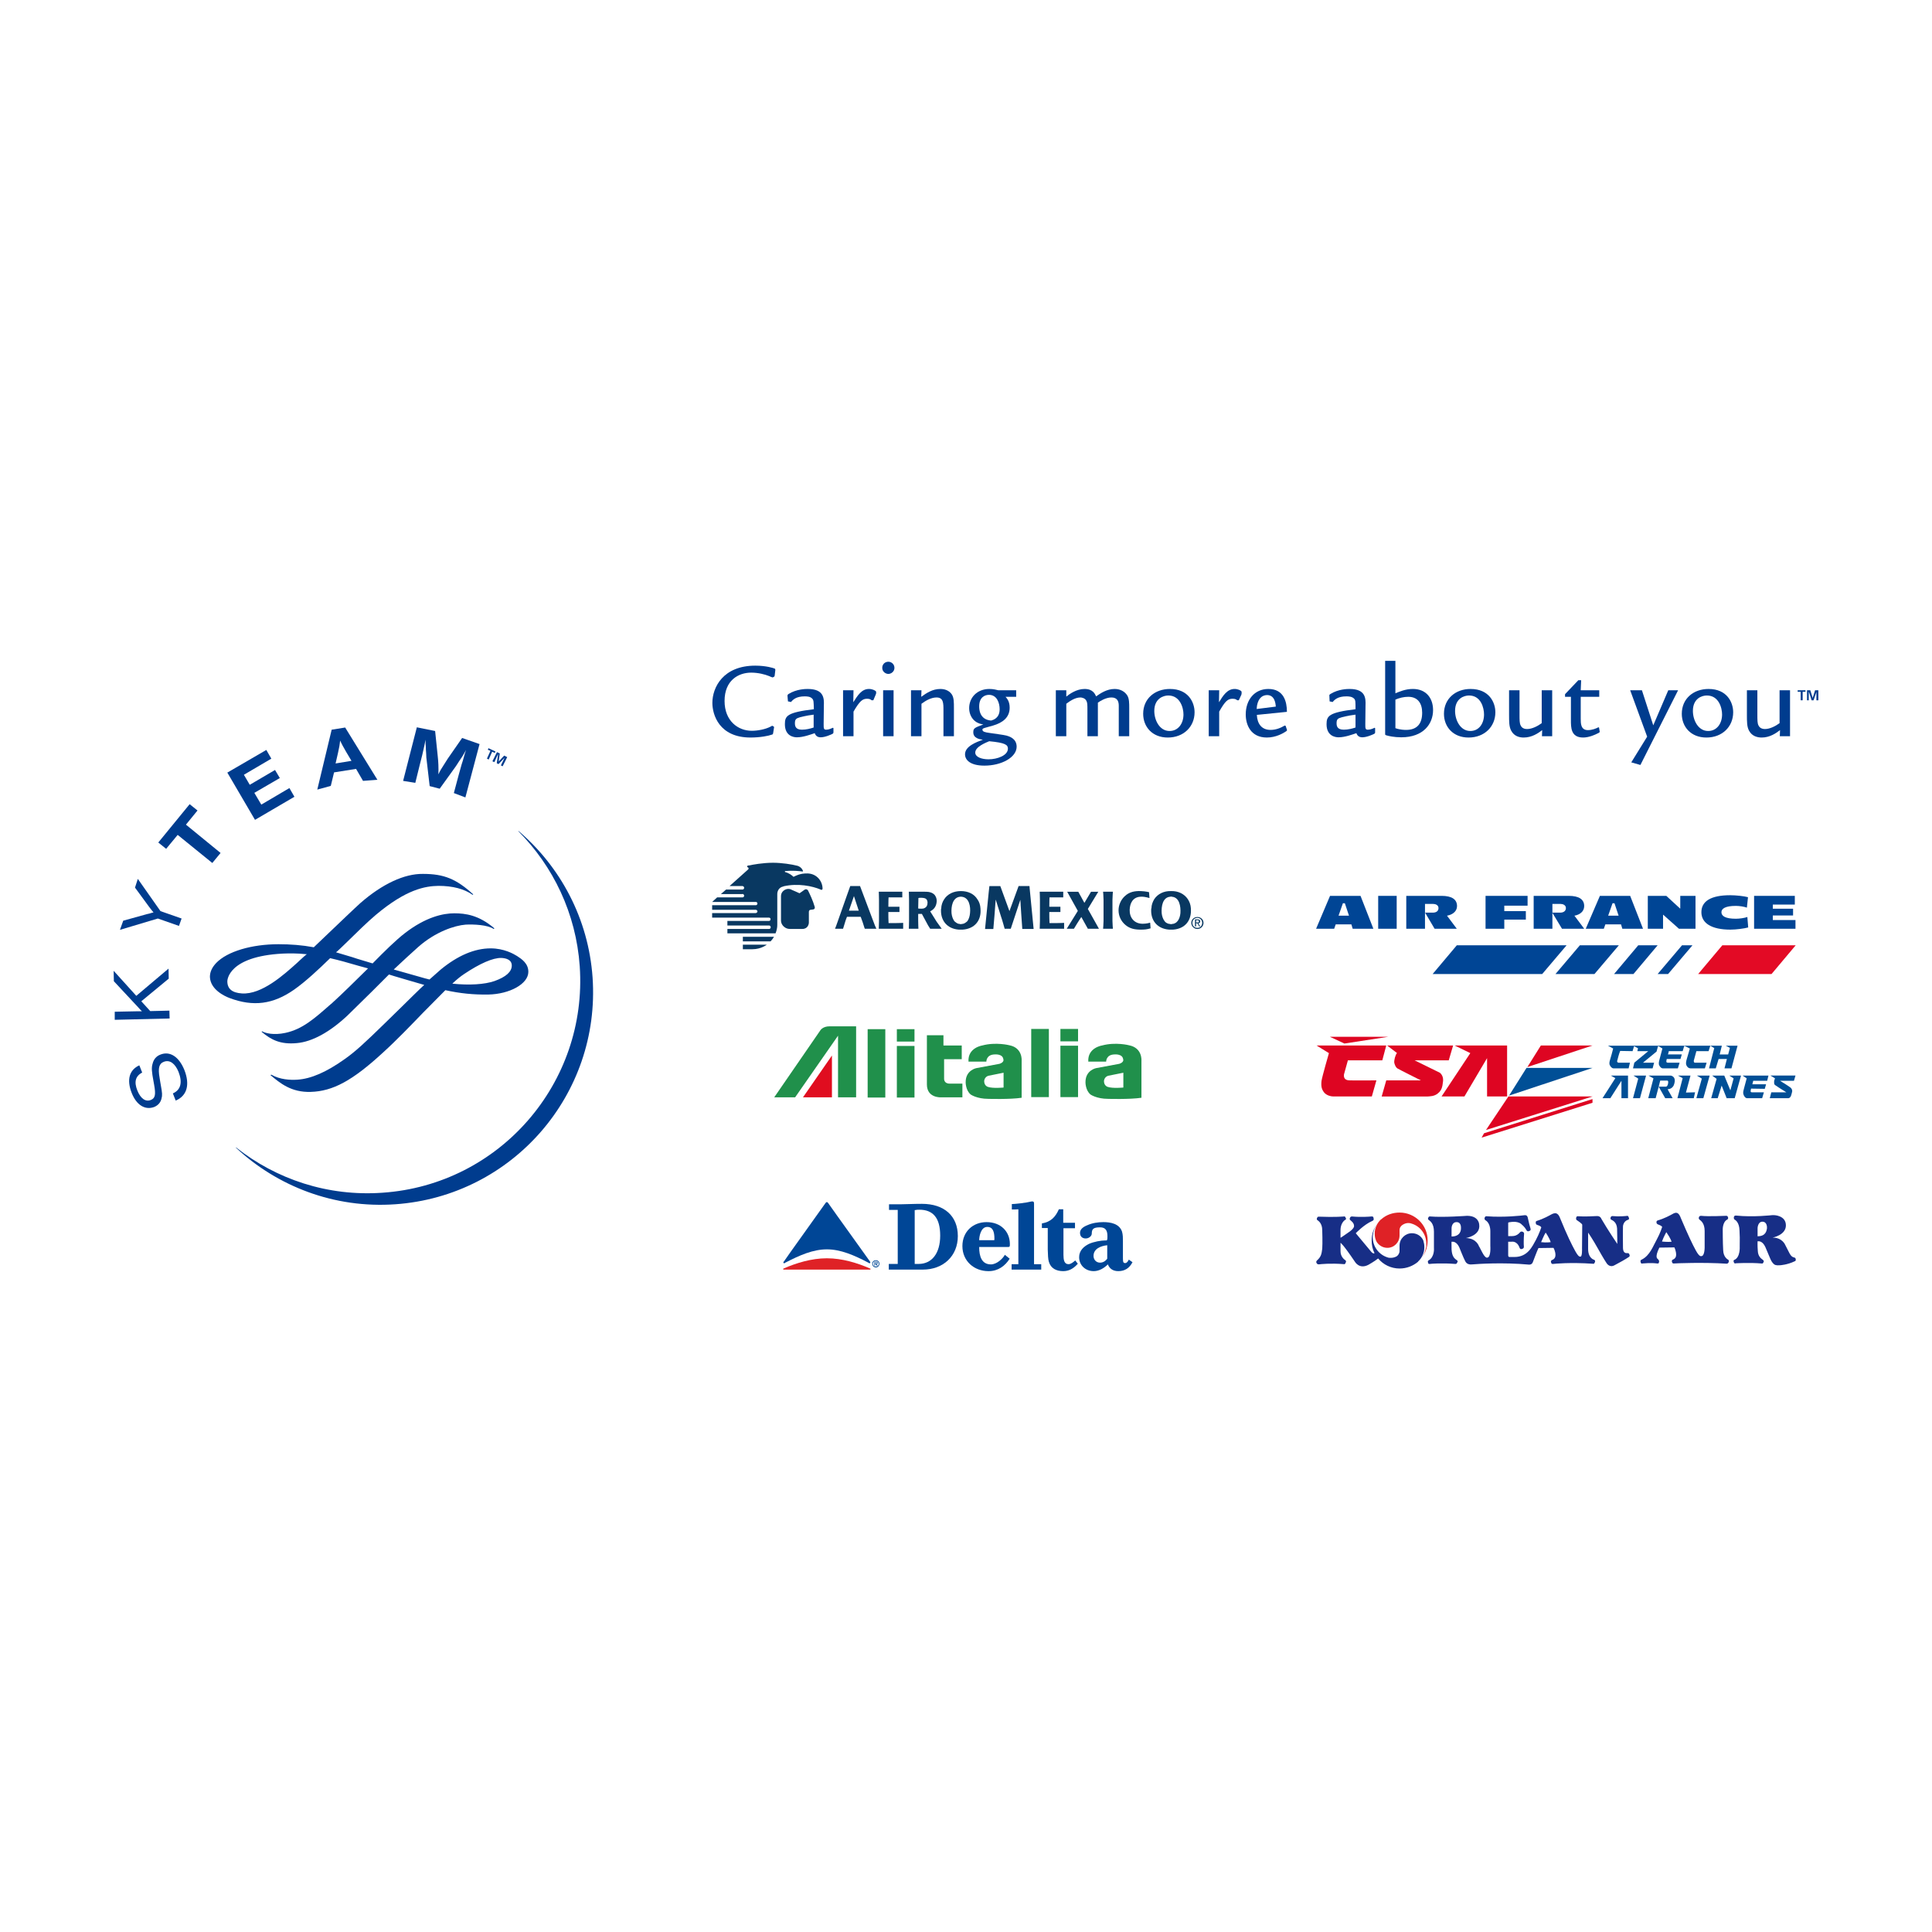 <?xml version="1.0" encoding="utf-8"?>
<!-- Generator: Adobe Illustrator 12.0.0, SVG Export Plug-In . SVG Version: 6.00 Build 51448)  -->
<!DOCTYPE svg PUBLIC "-//W3C//DTD SVG 1.1//EN" "http://www.w3.org/Graphics/SVG/1.1/DTD/svg11.dtd">
<svg  version="1.1" id="Calque_1" xmlns:x="http://ns.adobe.com/Extensibility/1.0/" xmlns:i="http://ns.adobe.com/AdobeIllustrator/10.0/" xmlns:graph="http://ns.adobe.com/Graphs/1.0/"
	 xmlns="http://www.w3.org/2000/svg" xmlns:xlink="http://www.w3.org/1999/xlink" xmlns:a="http://ns.adobe.com/AdobeSVGViewerExtensions/3.0/"
	 width="192.756" height="192.756" viewBox="0 0 192.756 192.756"
	 style="overflow:visible;enable-background:new 0 0 192.756 192.756;" xml:space="preserve">
<g>
	<polygon style="fill-rule:evenodd;clip-rule:evenodd;fill:#FFFFFF;" points="0,0 192.756,0 192.756,192.756 0,192.756 0,0 	"/>
	<path style="fill-rule:evenodd;clip-rule:evenodd;fill:#004696;" d="M107.535,126.081l-0.26-0.325
		c-0.195,0.174-0.436,0.371-0.674,0.371c-0.435,0-0.5-0.457-0.5-0.936v-2.651h1.151v-0.543h-1.173v-1.347h-0.436
		c-0.347,0.78-0.804,1.26-1.693,1.412v0.457h0.585v2.15c0.023,0.564,0.023,0.934,0.11,1.217c0.194,0.673,0.76,0.936,1.434,0.936
		C106.602,126.822,107.08,126.604,107.535,126.081L107.535,126.081z"/>
	<path style="fill-rule:evenodd;clip-rule:evenodd;fill:#004696;" d="M102.93,119.867c-0.608,0.152-1.695,0.262-1.979,0.262v0.543
		c0.239,0,0.456,0,0.651-0.021v5.477h-0.672v0.543h2.954v-0.543h-0.717v-6.064c0-0.174-0.087-0.195-0.152-0.195c0,0-0.043,0-0.064,0
		H102.93L102.93,119.867z"/>
	<path style="fill-rule:evenodd;clip-rule:evenodd;fill:#004696;" d="M100.756,124.127c0-1.26-0.912-2.196-2.325-2.196
		c-1.369,0-2.412,0.958-2.412,2.392c0,1.479,1.151,2.5,2.608,2.5c0.956,0,1.65-0.521,2.108-1.241l-0.479-0.39
		c-0.195,0.368-0.804,0.957-1.391,0.957c-0.934,0-1.172-0.826-1.172-1.718v-0.021h2.89
		C100.735,124.41,100.756,124.387,100.756,124.127L100.756,124.127z M99.214,123.605c0,0.086-0.021,0.152-0.021,0.131h-1.5
		c0-0.348,0.151-1.326,0.804-1.326C99.061,122.41,99.214,122.889,99.214,123.605L99.214,123.605z"/>
	<path style="fill-rule:evenodd;clip-rule:evenodd;fill:#004696;" d="M112.989,125.93l-0.369-0.26
		c-0.064,0.152-0.194,0.348-0.348,0.348c-0.195,0-0.238-0.088-0.238-0.479v-1.717c0-0.305,0-0.629-0.087-0.934
		c-0.262-0.805-1.152-0.958-1.869-0.958c-0.522,0-1.108,0.089-1.586,0.306c-0.391,0.152-0.739,0.391-0.739,0.76
		c0,0.414,0.282,0.566,0.565,0.566c0.347,0,0.608-0.262,0.608-0.479c0-0.457,0.151-0.631,0.825-0.631
		c0.565,0,0.738,0.326,0.738,0.89c0,0.371-0.021,0.437-0.173,0.415c-0.479,0-1.195,0.131-1.674,0.348
		c-0.521,0.26-0.977,0.674-0.977,1.325c0,0.804,0.63,1.392,1.455,1.392c0.543,0,1.042-0.305,1.413-0.674
		c0.174,0.455,0.542,0.674,1.042,0.674C112.229,126.822,112.686,126.518,112.989,125.93L112.989,125.93z M110.469,125.581
		c-0.108,0.153-0.347,0.394-0.717,0.394c-0.392,0-0.651-0.305-0.651-0.674c0-0.717,0.738-1,1.368-1.064V125.581L110.469,125.581z"/>
	<path style="fill-rule:evenodd;clip-rule:evenodd;fill:#004696;" d="M95.563,123.322c0-1.998-1.348-3.215-3.585-3.215
		c-0.869,0-1.63,0.043-2.042,0.043h-1.238v0.563h0.869v5.39h-0.891v0.566h3.39C94.128,126.67,95.563,125.301,95.563,123.322
		L95.563,123.322z M93.803,123.279c0,1.76-0.826,2.824-2.151,2.824H91.26v-5.367c0.217-0.043,0.304-0.043,0.456-0.043
		C93.085,120.693,93.803,121.497,93.803,123.279L93.803,123.279z"/>
	<path style="fill-rule:evenodd;clip-rule:evenodd;fill:#004696;" d="M87.393,126.451c0.196,0,0.348-0.175,0.348-0.37
		c0-0.194-0.152-0.347-0.348-0.347c-0.218,0-0.37,0.152-0.37,0.347C87.023,126.276,87.175,126.451,87.393,126.451L87.393,126.451z
		 M87.393,126.365c-0.174,0-0.304-0.109-0.304-0.284c0-0.151,0.13-0.28,0.304-0.28c0.152,0,0.282,0.129,0.282,0.28
		C87.675,126.256,87.544,126.365,87.393,126.365L87.393,126.365z M87.48,126.127c0.064-0.023,0.086-0.046,0.086-0.109
		c0-0.043,0-0.088-0.043-0.109c-0.021-0.021-0.064-0.021-0.108-0.021H87.24v0.39h0.065v-0.149h0.087l0.087,0.149h0.086
		L87.48,126.127L87.48,126.127z M87.306,126.06v-0.106h0.109c0.021,0,0.087,0,0.087,0.043s-0.021,0.063-0.066,0.063H87.306
		L87.306,126.06z"/>
	<path style="fill-rule:evenodd;clip-rule:evenodd;fill:#DF2226;" d="M86.849,126.625c0-0.044,0-0.065-0.043-0.065
		c-1.239-0.542-2.76-1.021-4.303-1.021h-0.021c-1.521,0-3.063,0.479-4.303,1.021c-0.021,0-0.043,0.021-0.043,0.065
		c0,0.023,0.022,0.045,0.043,0.045l0,0c0.24,0,8.583,0,8.627,0l0,0C86.827,126.67,86.871,126.648,86.849,126.625L86.849,126.625z"/>
	<path style="fill-rule:evenodd;clip-rule:evenodd;fill:#004696;" d="M82.503,124.648c-1.391,0-2.716,0.586-4.15,1.326l-0.064,0.043
		c-0.022,0-0.022,0.021-0.044,0.021c-0.043,0-0.087-0.043-0.087-0.086c0-0.023,0-0.045,0.021-0.066l0.044-0.044
		c0.37-0.563,3.434-4.803,4.129-5.803c0.043-0.063,0.087-0.106,0.151-0.106c0.044,0,0.087,0.043,0.131,0.106
		c0.695,1,3.759,5.239,4.151,5.803l0.021,0.044c0.021,0.021,0.021,0.043,0.021,0.066c0,0.043-0.042,0.086-0.087,0.086
		c0,0-0.021-0.021-0.043-0.021l-0.065-0.043C85.219,125.234,83.873,124.648,82.503,124.648L82.503,124.648z"/>
	<path style="fill-rule:evenodd;clip-rule:evenodd;fill:#004595;" d="M134.589,91.358h-1.042l0.434-1.239h0.196L134.589,91.358
		L134.589,91.358z M137.022,92.662l-1.282-3.281h-3.042l-1.391,3.281h1.804l0.152-0.435h1.564l0.131,0.435H137.022L137.022,92.662z"
		/>
	<polygon style="fill-rule:evenodd;clip-rule:evenodd;fill:#004595;" points="137.502,92.662 137.502,89.381 139.348,89.381 
		139.348,92.662 137.502,92.662 	"/>
	<path style="fill-rule:evenodd;clip-rule:evenodd;fill:#004595;" d="M144.368,91.358l0.977,1.304h-2.215l-0.936-1.586v-0.022h0.762
		c0.304,0,0.563-0.13,0.563-0.457c0-0.304-0.304-0.413-0.543-0.413h-0.804v2.477h-1.868v-3.281h3.52
		c1.022,0,1.544,0.348,1.544,1.021C145.368,90.946,144.889,91.271,144.368,91.358L144.368,91.358z"/>
	<polygon style="fill-rule:evenodd;clip-rule:evenodd;fill:#004595;" points="150.083,90.359 150.083,90.902 152.234,90.902 
		152.234,91.75 150.083,91.75 150.083,92.662 148.214,92.662 148.214,89.381 152.407,89.381 152.407,90.359 150.083,90.359 	"/>
	<path style="fill-rule:evenodd;clip-rule:evenodd;fill:#004595;" d="M157.08,91.358l0.977,1.304h-2.216l-0.956-1.586v-0.022h0.783
		c0.281,0,0.563-0.13,0.563-0.457c0-0.304-0.304-0.413-0.542-0.413h-0.805v2.477h-1.869v-3.281h3.498
		c1.021,0,1.543,0.348,1.543,1.021C158.057,90.946,157.602,91.271,157.08,91.358L157.08,91.358z"/>
	<path style="fill-rule:evenodd;clip-rule:evenodd;fill:#004595;" d="M161.49,91.358h-1.043l0.435-1.239h0.195L161.49,91.358
		L161.49,91.358z M163.924,92.662l-1.281-3.281h-3.021l-1.412,3.281h1.804l0.152-0.435h1.564l0.13,0.435H163.924L163.924,92.662z"/>
	<polygon style="fill-rule:evenodd;clip-rule:evenodd;fill:#004595;" points="167.51,92.662 165.946,91.271 165.923,91.271 
		165.923,92.662 164.402,92.662 164.402,89.381 166.249,89.381 167.618,90.642 167.64,90.642 167.64,89.381 169.161,89.381 
		169.161,92.662 167.51,92.662 	"/>
	<path style="fill-rule:evenodd;clip-rule:evenodd;fill:#004595;" d="M172.639,92.749c-1.892,0-2.891-0.651-2.891-1.738
		c0-1.086,0.934-1.694,2.869-1.694c0.585,0,1.39,0.087,1.78,0.196l-0.108,1.042c-0.304-0.108-0.761-0.174-1.108-0.174
		c-1.063,0-1.434,0.283-1.434,0.63c0,0.37,0.37,0.652,1.434,0.652c0.348,0,0.848-0.065,1.153-0.174l0.085,1.043
		C174.028,92.64,173.226,92.749,172.639,92.749L172.639,92.749z"/>
	<polygon style="fill-rule:evenodd;clip-rule:evenodd;fill:#004595;" points="175.006,92.662 175.006,89.381 179.069,89.381 
		179.069,90.25 176.876,90.25 176.876,90.663 178.896,90.663 178.896,91.337 176.876,91.337 176.876,91.793 179.135,91.793 
		179.135,92.662 175.006,92.662 	"/>
	<polygon style="fill-rule:evenodd;clip-rule:evenodd;fill:#E30A25;" points="176.745,97.181 179.156,94.313 171.835,94.313 
		169.423,97.181 176.745,97.181 	"/>
	<polygon style="fill-rule:evenodd;clip-rule:evenodd;fill:#004595;" points="145.345,94.313 142.933,97.181 153.864,97.181 
		156.298,94.313 145.345,94.313 	"/>
	<polygon style="fill-rule:evenodd;clip-rule:evenodd;fill:#004595;" points="167.814,94.313 165.381,97.181 166.423,97.181 
		168.856,94.313 167.814,94.313 	"/>
	<polygon style="fill-rule:evenodd;clip-rule:evenodd;fill:#004595;" points="157.622,94.313 155.189,97.181 159.078,97.181 
		161.512,94.313 157.622,94.313 	"/>
	<polygon style="fill-rule:evenodd;clip-rule:evenodd;fill:#004595;" points="163.447,94.313 161.035,97.181 162.969,97.181 
		165.381,94.313 163.447,94.313 	"/>
	<path style="fill-rule:evenodd;clip-rule:evenodd;fill:#172E86;" d="M146.345,121.303c0,0-2.368,0.174-3.65,0.064
		c0,0-0.151-0.043-0.196,0.13c0,0-0.087,0.132,0.045,0.217c0.13,0.11,0.521,0.326,0.521,1.175c0,0.848,0,1.629,0,1.629
		s0.087,0.891-0.543,1.238c0,0-0.11,0.045-0.045,0.219c0,0,0,0.152,0.175,0.129c0.173-0.022,1.173-0.107,2.542,0
		c0,0,0.13,0,0.151-0.064c0.044-0.086,0.044-0.086,0.044-0.086s0.13-0.131-0.065-0.24c-0.173-0.132-0.455-0.305-0.5-1.043
		c-0.021-0.76,0-0.781,0-0.781h0.132c0,0,0.368-0.021,0.63,0.542c0,0,0.479,1.196,0.565,1.325c0.064,0.152,0.217,0.457,0.738,0.393
		c0.542-0.045,3.021-0.219,5.65,0.021c0,0,0.282,0.043,0.391-0.24c0,0,0.455-1.217,0.564-1.412c0,0,0.979-0.021,1.499-0.021
		c0,0,0.196,0.326,0.196,0.717c0,0.414-0.349,0.5-0.349,0.5s-0.151,0.063-0.086,0.24c0,0,0.021,0.174,0.194,0.15
		c0.174-0.022,1.695-0.174,3.956-0.022c0,0,0.151,0.067,0.217-0.151c0,0,0.088-0.153-0.065-0.238c0,0-0.608-0.132-0.608-1.086
		c0-0.957,0-1.631,0-1.631s0.457,0.652,0.999,1.631c0.545,0.976,0.826,1.391,0.826,1.391s0.282,0.521,0.804,0.238
		c0.545-0.281,1.108-0.607,1.435-0.826c0,0,0.131-0.065,0.065-0.217l-0.043-0.11c0,0-0.022-0.063-0.195-0.063
		c0,0-0.392,0.088-0.413-0.479c0-0.564-0.022-1.367,0-2.193c0,0,0.021-0.5,0.5-0.652c0,0,0.151,0,0.086-0.217l-0.043-0.088
		c0,0,0-0.086-0.13-0.086c-0.11,0.021-0.783,0.086-1.479,0.021c0,0-0.151,0-0.174,0.173c0,0-0.043,0.153,0.087,0.196
		c0.108,0.064,0.521,0.217,0.565,0.869c0.021,0.631,0.021,1.543,0.021,1.543s-0.957-1.412-1.587-2.5c0,0-0.087-0.303-0.455-0.281
		c-0.37,0.021-1.238,0.064-1.87,0.021c0,0-0.173-0.043-0.195,0.174c0,0-0.043,0.174,0.108,0.238c0,0,0.5,0.326,0.5,0.436
		c0,0.107-0.021,2.369-0.021,2.369s0.044,0.912-0.196,0.803c0,0-0.13,0.088-0.477-0.543c-0.349-0.631-0.804-1.543-1.522-3.303
		c0,0-0.151-0.479-0.477-0.479c0,0-0.175,0-0.37,0.11c-0.196,0.107-0.805,0.455-1.455,0.652c0,0-0.175,0.043-0.108,0.217
		c0,0-0.045,0.131,0.15,0.194c0.196,0.065,0.348,0.132,0.392,0.239c0,0-0.195,0.609-0.542,1.261
		c-0.35,0.629-0.805,1.694-2.131,1.694h-0.5c0,0-0.13,0.022-0.13-0.174c0-0.175,0-1.346,0-1.346h0.325c0,0,0.545-0.131,0.805,0.586
		c0,0,0.065,0.217,0.24,0.131c0,0,0.216-0.021,0.195-0.24c-0.023-0.195-0.023-0.781,0.021-1.281c0,0,0-0.153-0.152-0.195
		c0,0-0.151-0.066-0.238,0.042c-0.109,0.109-0.325,0.392-0.805,0.392c-0.478,0-0.391,0-0.391,0v-1.282c0,0,0-0.087,0.044-0.087
		c0.065,0,0.804-0.195,1.238,0.152c0.412,0.348,0.457,0.5,0.543,0.631c0,0,0.087,0.194,0.304,0.064c0,0,0.174-0.021,0.087-0.281
		c-0.087-0.262-0.108-0.369-0.26-1.022c0,0-0.022-0.283-0.304-0.261c-0.305,0.043-2.087,0.24-3.782,0.109
		c0,0-0.174-0.043-0.217,0.151c0,0-0.065,0.108,0.065,0.239c0,0,0.5,0.217,0.5,1.109c0,0.868,0,1.455,0,1.455
		s0.086,1.174-0.327,1.174c0,0-0.173,0.064-0.477-0.521c-0.305-0.61-0.327-0.61-0.327-0.61s-0.239-0.803-1.303-0.825
		c0,0,1.477-0.238,1.325-1.346c0,0-0.022-0.826-1.108-0.869H146.345L146.345,121.303z M144.823,123.367v-0.827
		c0,0,0-0.609,0.5-0.609s0.436,0.589,0.436,0.675C145.759,122.67,145.736,123.367,144.823,123.367L144.823,123.367z
		 M153.756,123.931c0,0,0.304-0.737,0.455-0.956c0,0,0.37,0.521,0.5,0.956C154.711,123.931,154.298,123.996,153.756,123.931
		L153.756,123.931z"/>
	<path style="fill-rule:evenodd;clip-rule:evenodd;fill:#172E86;" d="M170.073,124.301c0,0,0.045,1.086-0.368,1.021
		c0,0-0.153,0.086-0.5-0.543c-0.349-0.631-0.782-1.543-1.521-3.282c0,0-0.153-0.5-0.457-0.5c0,0-0.175,0-0.37,0.132
		c-0.194,0.107-0.826,0.455-1.456,0.629c0,0-0.174,0.045-0.129,0.217c0,0-0.021,0.131,0.174,0.197
		c0.173,0.064,0.347,0.152,0.39,0.238c0,0-0.195,0.63-0.543,1.26c-0.369,0.652-0.674,1.588-1.499,2c0,0-0.174,0.043-0.109,0.238
		c0.044,0.219,0.152,0.151,0.152,0.151c0.979-0.085,1.282-0.021,1.499,0c0.219,0.021,0.175-0.151,0.175-0.151
		c0.065-0.107-0.021-0.174-0.021-0.174l-0.088-0.131c0,0-0.369-0.086,0.153-1.129c0,0,0.955-0.021,1.498-0.021
		c0,0,0.175,0.348,0.175,0.738c0,0.39-0.326,0.479-0.326,0.479s-0.152,0.064-0.087,0.238c0,0,0.021,0.173,0.195,0.151
		c0.175-0.021,2.977-0.13,5.259,0.021c0,0,0.151,0,0.195-0.151c0,0,0.088-0.174-0.065-0.26c0,0-0.455-0.217-0.477-0.934
		c-0.045-0.719-0.045-2.066-0.045-2.066s-0.021-0.76,0.457-0.998c0,0,0.13-0.066,0.064-0.241c0,0-0.043-0.151-0.195-0.128
		c-0.151,0-1.738,0.086-2.498,0c0,0-0.174,0-0.195,0.128c0,0-0.087,0.153,0.064,0.263c0.131,0.109,0.499,0.347,0.499,1.129
		C170.073,123.627,170.073,124.301,170.073,124.301L170.073,124.301z M166.249,122.931c0.457,0.653,0.522,0.958,0.522,0.958
		c-0.37,0.042-0.957-0.021-0.957-0.021C165.989,123.389,166.249,122.931,166.249,122.931L166.249,122.931z"/>
	<path style="fill-rule:evenodd;clip-rule:evenodd;fill:#172E86;" d="M176.81,121.236c0,0-1.869,0.219-3.584,0.043
		c0,0-0.219-0.043-0.24,0.176c0,0-0.021,0.15,0.066,0.217c0.087,0.042,0.477,0.281,0.499,1.086c0.021,0.782,0.043,0.564,0.021,1.629
		c0,0,0.066,1.044-0.521,1.305c0,0-0.153,0.021-0.066,0.238c0,0,0.043,0.174,0.195,0.109c0,0,1.392-0.086,2.587,0.021
		c0,0,0.13,0.044,0.173-0.13c0,0,0.11-0.107-0.064-0.238c-0.175-0.132-0.479-0.349-0.499-0.891
		c-0.044-0.521-0.023-0.958-0.023-0.958h0.11c0,0,0.39-0.042,0.672,0.588c0.262,0.629,0.458,1.087,0.458,1.087
		s0.174,0.479,0.455,0.652c0,0,0.131,0.106,0.565,0.064c0,0,0.717-0.043,1.434-0.392c0,0,0.153-0.021,0.108-0.216
		c0,0,0.021-0.131-0.174-0.174c-0.217-0.045-0.368-0.24-0.5-0.522c-0.151-0.282-0.368-0.718-0.368-0.718s-0.283-0.738-1.261-0.738
		c0,0,1.326-0.238,1.326-1.217c0-1-1.174-1.021-1.174-1.021H176.81L176.81,121.236z M175.354,123.343v-0.823
		c0,0,0.023-0.631,0.479-0.631s0.477,0.521,0.456,0.695C176.244,122.758,176.201,123.343,175.354,123.343L175.354,123.343z"/>
	<path style="fill-rule:evenodd;clip-rule:evenodd;fill:#FFFFFF;" d="M142.435,123.758c0,1.543-1.262,2.802-2.804,2.802
		s-2.782-1.259-2.782-2.802c0-1.544,1.24-2.781,2.782-2.781S142.435,122.214,142.435,123.758L142.435,123.758z"/>
	<path style="fill-rule:evenodd;clip-rule:evenodd;fill:#DF2226;" d="M140.848,122.084c0.847,0.262,1.455,1.043,1.455,2
		c0,0.129,0,0.259-0.021,0.391l-0.021,0.021c-0.065,0.369-0.195,0.695-0.412,1l0,0c0.368-0.479,0.587-1.086,0.587-1.738
		c0-1.544-1.262-2.781-2.804-2.781c-0.696,0-1.347,0.237-1.825,0.674h-0.021c-0.392,0.369-0.631,0.869-0.631,1.434
		c0,0.238,0.044,0.479,0.131,0.674v0.021c0.194,0.412,0.63,0.717,1.13,0.717c0.674,0,1.217-0.543,1.217-1.238v-0.521
		c0-0.262,0.151-0.457,0.347-0.564l0,0c0.153-0.088,0.327-0.152,0.522-0.152C140.631,122.02,140.739,122.04,140.848,122.084
		L140.848,122.084L140.848,122.084z"/>
	<path style="fill-rule:evenodd;clip-rule:evenodd;fill:#172E86;" d="M137.502,125.56c0.499,0.61,1.282,1,2.129,1
		c0.717,0,1.347-0.259,1.847-0.673v-0.021c0.391-0.348,0.63-0.869,0.63-1.435c0-0.239-0.043-0.456-0.107-0.673l0,0
		c-0.197-0.436-0.632-0.718-1.131-0.718c-0.673,0-1.238,0.544-1.238,1.239v0.521c0,0.238-0.13,0.457-0.326,0.564l0,0
		c-0.174,0.088-0.349,0.131-0.544,0.131c-0.108,0-0.217,0-0.326-0.043l0,0c-0.847-0.262-1.477-1.066-1.477-2
		c0-0.131,0.022-0.26,0.044-0.391v-0.022c0.065-0.37,0.217-0.716,0.434-1l0,0c-0.368,0.479-0.587,1.065-0.587,1.718
		c0,0.455,0.087,0.891,0.282,1.26l-0.021,0.021c0,0-0.108,0.088-0.326-0.174c-0.217-0.26-1.521-1.825-1.521-1.825
		s0.825-0.868,1.629-1.216c0,0,0.218-0.066,0.151-0.262l-0.021-0.107c0,0-0.021-0.109-0.195-0.088c-0.196,0.021-1.065,0.088-1.955,0
		c0,0-0.13,0-0.175,0.109c0,0-0.087,0.152,0,0.237c0.088,0.089,0.392,0.283,0.392,0.587c0,0,0.066,0.196-0.392,0.545
		c-0.478,0.326-0.761,0.543-0.955,0.65v-0.782c0,0-0.022-0.674,0.455-1c0,0,0.131-0.042,0.088-0.151l-0.043-0.086
		c0,0-0.022-0.131-0.153-0.109c0,0-0.847,0.088-2.499,0.021c0,0-0.108-0.021-0.151,0.066l-0.044,0.064c0,0-0.064,0.152,0.044,0.217
		c0.088,0.066,0.479,0.304,0.479,1c0,0,0.043,1.326,0,1.848c-0.065,0.521-0.109,0.803-0.522,1.172c0,0-0.108,0.087-0.064,0.219
		l0.064,0.106c0,0,0.044,0.067,0.195,0.067c0.132-0.021,1.174-0.131,2.499-0.021c0,0,0.088,0.021,0.131-0.067l0.044-0.106
		c0,0,0.087-0.131-0.044-0.219c-0.131-0.086-0.478-0.369-0.478-0.892c0-0.521,0-0.847,0-0.847s0.218,0.088,1.435,1.891
		c0,0,0.434,0.783,1.346,0.305c0,0,0.653-0.369,0.936-0.61L137.502,125.56L137.502,125.56z"/>
	<path style="fill-rule:evenodd;clip-rule:evenodd;fill:#093861;" d="M119.465,91.489c-0.326,0-0.608,0.239-0.608,0.586
		c0,0.348,0.282,0.609,0.608,0.609c0.327,0,0.608-0.261,0.608-0.609C120.073,91.728,119.792,91.489,119.465,91.489L119.465,91.489z
		 M119.465,92.575c-0.282,0-0.5-0.196-0.5-0.5c0-0.282,0.218-0.5,0.5-0.5c0.262,0,0.479,0.217,0.479,0.5
		C119.943,92.379,119.727,92.575,119.465,92.575L119.465,92.575z"/>
	<path style="fill-rule:evenodd;clip-rule:evenodd;fill:#093861;" d="M119.552,92.119c0.108,0,0.195-0.065,0.195-0.195
		s-0.087-0.196-0.261-0.196h-0.26v0.696h0.108v-0.305h0.13l0.174,0.305h0.108L119.552,92.119L119.552,92.119z M119.335,92.032
		v-0.218h0.151c0.065,0,0.132,0.022,0.132,0.109c0,0.109-0.066,0.109-0.153,0.109H119.335L119.335,92.032z"/>
	<path style="fill-rule:evenodd;clip-rule:evenodd;fill:#093861;" d="M78.657,88.685c0.174,0,0.282,0.066,0.37,0.109
		c0.217,0.086,0.434,0.195,0.738,0.326c0,0.022,0.457-0.326,0.5-0.348c0.153-0.108,0.305-0.021,0.349,0.065
		c0.173,0.347,0.499,1.021,0.673,1.651c0.022,0.087,0,0.195-0.108,0.238c-0.065,0.022-0.196,0.022-0.304,0.044
		c-0.174,0.021-0.174,0.174-0.174,0.238c0,0.109,0,0.804,0,1.043c0,0.152-0.108,0.63-0.651,0.63c-0.044,0-1.26,0-1.26,0
		c-0.479,0-0.87-0.413-0.87-0.826c0-0.283,0-2.238,0-2.456C77.918,88.968,78.31,88.685,78.657,88.685L78.657,88.685z"/>
	<path style="fill-rule:evenodd;clip-rule:evenodd;fill:#093861;" d="M76.658,92.684h-4.085v0.435h4.803
		c0,0,0.173-0.391,0.173-0.826c0-0.022,0-3.086,0-3.086c0-0.238,0.108-0.651,0.586-0.76c0.022,0,0.043,0,0.043-0.022
		c1.435-0.326,2.89-0.021,3.694,0.326c0.153,0.087,0.195-0.043,0.195-0.087c0-0.696-0.521-1.479-1.478-1.521
		c-0.804-0.022-1.238,0.261-1.39,0.325c-0.022,0.022-0.022,0.022-0.044,0c-0.152-0.151-0.456-0.369-0.804-0.456
		c-0.064-0.022-0.064-0.087,0-0.109c0.739-0.065,1.391,0,1.674,0.043c0.065,0.022,0.108-0.022,0.087-0.065
		c-0.022-0.043-0.044-0.065-0.065-0.131c-0.087-0.152-0.261-0.304-0.479-0.369c-0.586-0.152-1.585-0.304-2.455-0.304
		c-1,0-2.064,0.196-2.325,0.261c-0.065,0-0.153,0.021-0.174,0.021c-0.065,0.022-0.087,0.087-0.065,0.13
		c0.022,0.022,0.087,0.065,0.109,0.087c0.043,0.043,0.043,0.108-0.022,0.173l-1.847,1.652h1.282l0,0
		c0.087,0,0.173,0.087,0.173,0.173c0,0.087-0.064,0.174-0.152,0.174h-0.021h-1.629l-0.521,0.456h2.151l0.021-0.021
		c0.087,0.021,0.152,0.108,0.152,0.174c0,0.087-0.064,0.174-0.152,0.174h-0.021h-2.521l-0.5,0.456h4.346h0.022
		c0.086,0,0.152,0.087,0.152,0.152c0,0.087-0.066,0.174-0.152,0.174h-0.022h-4.346v0.457h4.346l0,0c0.108,0,0.174,0.086,0.174,0.174
		c0,0.064-0.087,0.152-0.174,0.152l0,0h-4.346v0.456h5.671l0,0c0.108,0,0.174,0.087,0.152,0.174c0,0.087-0.065,0.152-0.152,0.152
		l0,0h-4.15v0.457h4.085h0.087c0.087,0,0.153,0.108,0.153,0.173c0,0.087-0.066,0.174-0.153,0.174H76.658L76.658,92.684z"/>
	<path style="fill-rule:evenodd;clip-rule:evenodd;fill:#093861;" d="M74.115,94.249v0.456c0,0,0.609,0,0.957,0
		c0.869,0,1.434-0.456,1.434-0.456H74.115L74.115,94.249z"/>
	<path style="fill-rule:evenodd;clip-rule:evenodd;fill:#093861;" d="M74.115,93.466v0.456h2.76c0.13-0.13,0.304-0.369,0.347-0.456
		H74.115L74.115,93.466z"/>
	<path style="fill-rule:evenodd;clip-rule:evenodd;fill:#093861;" d="M118.814,90.663c0-0.021,0-0.021,0-0.043
		c-0.022-0.348-0.132-0.652-0.305-0.913c-0.349-0.521-0.957-0.826-1.674-0.804c-0.718-0.022-1.326,0.282-1.673,0.804
		c-0.152,0.261-0.282,0.565-0.282,0.913c-0.021,0.022-0.021,0.022-0.021,0.043c-0.087,1.173,0.608,1.999,1.78,2.085
		c0.066,0,0.132,0,0.196,0c0.065,0,0.13,0,0.217,0C118.227,92.662,118.901,91.836,118.814,90.663L118.814,90.663z M116.923,92.184
		c-0.021,0.021-0.065,0.021-0.087,0.021s-0.064,0-0.087-0.021c-0.173,0-0.305-0.065-0.435-0.152
		c-0.043-0.043-0.065-0.065-0.108-0.109c-0.175-0.217-0.283-0.543-0.305-0.826c-0.044-0.652,0.088-1.586,0.87-1.63
		c0.021,0,0.043-0.021,0.064-0.021l0,0c0,0,0,0,0.021,0c0,0,0.022,0.021,0.044,0.021c0.781,0.044,0.913,0.978,0.87,1.63
		c-0.023,0.282-0.11,0.608-0.306,0.826c-0.043,0.043-0.064,0.065-0.108,0.109C117.227,92.119,117.098,92.184,116.923,92.184
		L116.923,92.184z"/>
	<path style="fill-rule:evenodd;clip-rule:evenodd;fill:#093861;" d="M110.99,89.772c0-0.283,0.045-0.804,0.045-0.804l0,0h-0.979
		l0,0c0,0,0.045,0.521,0.045,0.804v2.107c0,0.304-0.045,0.782-0.045,0.782l0,0h0.979l0,0c0,0-0.045-0.478-0.045-0.782V89.772
		L110.99,89.772z"/>
	<path style="fill-rule:evenodd;clip-rule:evenodd;fill:#093861;" d="M105.363,92.097c-0.195,0-0.457,0-0.653,0
		c-0.021-0.37-0.021-0.739-0.021-1.064v-0.044l0,0l0,0h1.108v-0.521h-1.108c0-0.566,0.021-0.935,0.021-0.935h1.37v-0.565
		c-0.957,0-2.348,0-2.348,0s0.022,0.5,0.022,0.804v2.107c0,0.261-0.022,0.717-0.022,0.782h2.435v-0.587
		C106.167,92.075,105.689,92.097,105.363,92.097L105.363,92.097z"/>
	<path style="fill-rule:evenodd;clip-rule:evenodd;fill:#093861;" d="M89.305,92.097c-0.196,0-0.457,0-0.653,0
		c-0.021-0.37-0.021-0.739-0.021-1.064v-0.044l0,0l0,0h1.108v-0.521h-1.108c0-0.566,0.021-0.935,0.021-0.935h1.37v-0.565
		c-0.957,0-2.347,0-2.347,0s0.022,0.5,0.022,0.804v2.107c0,0.261-0.022,0.717-0.022,0.782h2.434v-0.587
		C90.109,92.075,89.631,92.097,89.305,92.097L89.305,92.097z"/>
	<path style="fill-rule:evenodd;clip-rule:evenodd;fill:#093861;" d="M108.535,90.685l1.043-1.716h-0.718l-0.021,0.021
		c-0.217,0.37-0.5,0.848-0.608,1.022l-0.042,0.065l-0.608-1.108h-1.108l1.063,1.912l-1.108,1.782h0.718
		c0.478-0.804,0.739-1.173,0.739-1.173l0.651,1.173h1.108L108.535,90.685L108.535,90.685z"/>
	<path style="fill-rule:evenodd;clip-rule:evenodd;fill:#093861;" d="M114.011,92.163c-0.868,0-1.325-0.63-1.303-1.391
		c0.021-0.674,0.326-1.26,1.064-1.304c0.282-0.021,0.521,0.021,0.912,0.13l-0.044-0.586c0,0-0.325-0.087-0.825-0.109
		c-0.607-0.022-1.151,0.086-1.587,0.5c-0.39,0.348-0.63,0.891-0.63,1.412c0,0.565,0.24,1.087,0.674,1.457
		c0.456,0.391,0.956,0.478,1.543,0.478c0.391,0,0.608-0.021,0.978-0.13l-0.042-0.565C114.663,92.075,114.402,92.163,114.011,92.163
		L114.011,92.163z"/>
	<path style="fill-rule:evenodd;clip-rule:evenodd;fill:#093861;" d="M101.626,88.403h1.085l0.021,0.261
		c0.24,2.477,0.393,4.02,0.393,4.02h-1.131l-0.108-1.543l-0.087-1.369l-0.955,2.89c-0.261,0-0.608,0-0.608,0
		s-0.284-1.021-0.349-1.173l-0.543-1.738c0,0-0.088,0.977-0.108,1.391c-0.065,0.826-0.13,1.543-0.13,1.543h-0.827
		c0,0,0.349-3.478,0.369-3.695c0.021-0.217,0.066-0.586,0.066-0.586h1.087l0.912,2.499L101.626,88.403L101.626,88.403z"/>
	<path style="fill-rule:evenodd;clip-rule:evenodd;fill:#093861;" d="M97.823,90.663c0-0.021,0-0.021,0-0.021
		c-0.021-0.37-0.13-0.674-0.304-0.913c-0.326-0.543-0.934-0.826-1.651-0.826c-0.717,0-1.327,0.282-1.674,0.826
		c-0.152,0.239-0.283,0.543-0.283,0.913c0,0-0.021,0-0.021,0.021c-0.087,1.173,0.608,1.999,1.76,2.085c0.087,0,0.152,0,0.218,0
		c0.064,0,0.13,0,0.195,0C97.236,92.662,97.931,91.836,97.823,90.663L97.823,90.663z M95.954,92.184
		c-0.021,0-0.064,0.021-0.086,0.021c-0.044,0-0.066,0-0.087-0.021c-0.174,0-0.304-0.065-0.435-0.174
		c-0.043-0.021-0.064-0.043-0.108-0.087c-0.173-0.196-0.282-0.543-0.304-0.826c-0.043-0.63,0.087-1.564,0.869-1.63
		c0.021,0,0.043,0,0.043,0c0.022,0,0.022,0,0.022,0l0,0c0.021,0,0.043,0,0.064,0c0.782,0.065,0.913,1,0.848,1.63
		c-0.022,0.282-0.108,0.608-0.282,0.826c-0.044,0.043-0.087,0.065-0.109,0.087C96.258,92.119,96.106,92.184,95.954,92.184
		L95.954,92.184z"/>
	<path style="fill-rule:evenodd;clip-rule:evenodd;fill:#093861;" d="M87.436,92.662c-0.043-0.065-0.238-0.543-0.369-0.913
		l-1.26-3.346h-0.978c0,0-0.282,0.782-0.326,0.913l-0.913,2.586c-0.108,0.348-0.282,0.76-0.282,0.76h0.804
		c0,0,0.217-0.717,0.261-0.848l0.13-0.347h1.369l0.196,0.543c0.043,0.108,0.195,0.652,0.217,0.652H87.436L87.436,92.662z
		 M84.698,90.858l0.479-1.391l0.021-0.065l0.479,1.456H84.698L84.698,90.858z"/>
	<path style="fill-rule:evenodd;clip-rule:evenodd;fill:#093861;" d="M93.955,92.662c-0.24-0.326-0.326-0.457-0.5-0.695
		l-0.652-1.043c0.304-0.152,0.608-0.413,0.652-0.978c0.021-0.349-0.153-0.63-0.261-0.717c-0.174-0.152-0.326-0.196-0.543-0.24
		c-0.174-0.021-0.304-0.021-0.413-0.021h-1.565c0,0,0.022,0.5,0.022,0.804v2.086c0,0.304-0.022,0.804-0.022,0.804h0.957
		c0,0-0.022-0.5-0.022-0.804v-0.674c0,0,0.218,0,0.37,0l0.608,1.13c0.087,0.13,0.196,0.326,0.218,0.348H93.955L93.955,92.662z
		 M92.239,90.598c-0.131,0.087-0.457,0.065-0.631,0.044l0.022-1.044l0.086-0.021c0.305-0.022,0.522,0.021,0.608,0.065
		c0.131,0.064,0.196,0.174,0.218,0.391C92.543,90.337,92.434,90.511,92.239,90.598L92.239,90.598z"/>
	<path style="fill-rule:evenodd;clip-rule:evenodd;fill:#003C8E;" d="M77.289,67.412c-0.022,0.065-0.022,0.086-0.066,0.109
		c-0.021,0.021-0.13,0.065-0.151,0.065c-0.044,0-0.283-0.108-0.327-0.13c-0.435-0.174-1.086-0.347-1.804-0.347
		c-1.26,0-2.651,0.76-2.651,2.825c0,1.999,1.347,2.977,2.716,2.977c0.608,0,1.37-0.152,1.869-0.413
		c0.152-0.087,0.152-0.087,0.173-0.087c0.022,0,0.131,0.065,0.153,0.087c0.043,0.021,0.021,0.043,0.021,0.108l-0.087,0.543
		c-0.021,0.109-0.043,0.13-0.151,0.152c-0.283,0.108-1.108,0.282-2.108,0.282c-3.129,0-3.803-2.282-3.803-3.455
		c0-1.543,1.065-3.716,4.281-3.716c1.064,0,1.847,0.239,1.956,0.304c0.043,0.022,0.043,0.109,0.043,0.152L77.289,67.412
		L77.289,67.412z"/>
	<path style="fill-rule:evenodd;clip-rule:evenodd;fill:#003C8E;" d="M81.178,72.584c-0.326,0.109-0.738,0.217-1.174,0.217
		c-0.651,0-0.695-0.391-0.695-0.652c0-0.391,0.13-0.478,0.5-0.587c0.586-0.152,1.151-0.239,1.369-0.261V72.584L81.178,72.584z
		 M78.614,69.976l0.305,0.065c0.195-0.24,0.521-0.565,1.368-0.565c0.174,0,0.565,0,0.761,0.239c0.13,0.152,0.13,0.282,0.151,1.043
		c-2.694,0.326-2.89,0.673-2.89,1.499c0,1.173,0.869,1.304,1.195,1.304c0.63,0,1.39-0.282,1.781-0.413
		c0.044,0.109,0.153,0.413,0.587,0.413c0.457,0,1.065-0.282,1.195-0.348c0.043-0.043,0.087-0.065,0.087-0.152v-0.413l-0.044-0.043
		c-0.151,0.065-0.413,0.196-0.673,0.196c-0.261,0-0.261-0.13-0.261-0.565l0.021-1.847c0.022-0.674,0.044-1.651-1.608-1.651
		c-0.196,0-1.108,0-1.912,0.5c-0.086,0.065-0.109,0.087-0.109,0.195L78.614,69.976L78.614,69.976z"/>
	<path style="fill-rule:evenodd;clip-rule:evenodd;fill:#003C8E;" d="M85.154,68.868l-0.021,1.195
		c0.435-0.674,0.826-1.326,1.565-1.326c0.348,0,0.587,0.151,0.652,0.196c0.065,0.043,0.065,0.108,0.065,0.151
		c0,0.087,0,0.131-0.044,0.218l-0.239,0.565h-0.173c-0.087-0.087-0.196-0.152-0.456-0.152c-0.457,0-0.739,0.239-1.348,1.282v2.456
		h-1.042v-4.585H85.154L85.154,68.868z"/>
	<path style="fill-rule:evenodd;clip-rule:evenodd;fill:#003C8E;" d="M89.152,68.868v4.585H88.11v-4.585H89.152L89.152,68.868z
		 M88.022,66.63c0-0.37,0.283-0.608,0.608-0.608c0.326,0,0.608,0.261,0.608,0.608c0,0.391-0.347,0.608-0.608,0.608
		C88.392,67.238,88.022,67.043,88.022,66.63L88.022,66.63z"/>
	<path style="fill-rule:evenodd;clip-rule:evenodd;fill:#003C8E;" d="M91.935,68.868l-0.022,0.652
		c0.543-0.391,1.13-0.782,1.912-0.782c0.586,0,0.957,0.261,1.152,0.565c0.196,0.326,0.196,0.739,0.196,1.369v2.782h-1.044v-2.586
		c0-0.717,0-1.282-0.695-1.282c-0.521,0-1.064,0.304-1.499,0.63v3.238h-1.044v-4.585H91.935L91.935,68.868z"/>
	<path style="fill-rule:evenodd;clip-rule:evenodd;fill:#003C8E;" d="M98.887,71.889c-1.172-0.087-1.194-1.152-1.194-1.413
		c0-0.891,0.542-1.151,0.976-1.151c0.805,0,1.066,0.826,1.066,1.434C99.735,71.649,99.105,71.823,98.887,71.889L98.887,71.889z
		 M101.386,68.868h-1.781c-0.195-0.043-0.478-0.13-0.891-0.13c-1.239,0-2.021,0.869-2.021,1.912c0,0.586,0.26,1.021,0.542,1.26
		c0.304,0.261,0.608,0.326,0.87,0.37c-0.87,0.326-1,0.369-1,0.782c0,0.587,0.608,0.696,0.956,0.739
		c-0.651,0.239-1.781,0.652-1.781,1.456c0,0.565,0.521,1.13,1.934,1.13c1.717,0,3.216-0.827,3.216-1.891
		c0-0.847-0.804-1.043-1.021-1.108c-0.219-0.065-1.414-0.218-1.674-0.261c-0.479-0.065-0.717-0.13-0.717-0.326
		c0-0.043,0-0.087,0.065-0.108c0.043-0.044,0.151-0.066,0.999-0.305c0.956-0.282,1.652-0.804,1.652-1.782
		c0-0.651-0.284-0.934-0.413-1.086h1.063V68.868L101.386,68.868z M98.692,73.953c1.63,0.152,1.868,0.369,1.868,0.739
		c0,0.673-1.043,1.064-1.934,1.064c-0.674,0-1.325-0.217-1.325-0.673C97.302,74.496,98.387,74.083,98.692,73.953L98.692,73.953z"/>
	<path style="fill-rule:evenodd;clip-rule:evenodd;fill:#003C8E;" d="M112.664,73.453h-1.044V70.41c0-0.413-0.13-0.825-0.738-0.825
		c-0.564,0-1.173,0.391-1.347,0.521v3.347h-1.043v-2.607c0-0.478,0-0.717-0.087-0.891c-0.13-0.326-0.521-0.37-0.608-0.37
		c-0.587,0-1.152,0.435-1.412,0.63v3.238h-1.044v-4.585h1.044v0.63c0.325-0.261,1.021-0.761,1.825-0.761
		c0.847,0,1.042,0.521,1.15,0.739c0.435-0.304,1.065-0.739,1.849-0.739c0.563,0,1.02,0.261,1.26,0.651
		c0.195,0.304,0.195,0.783,0.195,1.261V73.453L112.664,73.453z"/>
	<path style="fill-rule:evenodd;clip-rule:evenodd;fill:#003C8E;" d="M116.555,69.389c1.193,0,1.52,1.239,1.52,1.891
		c0,0.934-0.543,1.651-1.39,1.651c-1,0-1.521-1.086-1.521-2C115.163,69.672,116.098,69.389,116.555,69.389L116.555,69.389z
		 M116.727,68.738c-1.499,0-2.672,0.956-2.672,2.477c0,1.304,0.913,2.369,2.455,2.369c1.587,0,2.673-1.086,2.673-2.521
		C119.183,70.063,118.552,68.738,116.727,68.738L116.727,68.738z"/>
	<path style="fill-rule:evenodd;clip-rule:evenodd;fill:#003C8E;" d="M121.639,68.868l-0.021,1.195
		c0.413-0.674,0.826-1.326,1.563-1.326c0.326,0,0.588,0.151,0.63,0.196c0.066,0.043,0.066,0.108,0.066,0.151
		c0,0.087,0,0.131-0.021,0.218l-0.262,0.565h-0.151c-0.108-0.087-0.195-0.152-0.479-0.152c-0.457,0-0.738,0.239-1.325,1.282v2.456
		h-1.044v-4.585H121.639L121.639,68.868z"/>
	<path style="fill-rule:evenodd;clip-rule:evenodd;fill:#003C8E;" d="M125.377,70.737c0.042-0.956,0.499-1.391,1.041-1.391
		c0.805,0,0.848,0.935,0.871,1.151L125.377,70.737L125.377,70.737z M128.396,71.02c0-1-0.304-2.282-1.848-2.282
		c-1.39,0-2.26,1.086-2.26,2.542c0,1.042,0.5,2.303,2.108,2.303c0.912,0,1.65-0.435,1.934-0.63c0.044-0.043,0.108-0.086,0.065-0.152
		l-0.131-0.391l-0.086-0.022c-0.436,0.261-0.914,0.435-1.412,0.435c-0.892,0-1.327-0.608-1.37-1.499L128.396,71.02L128.396,71.02z"
		/>
	<path style="fill-rule:evenodd;clip-rule:evenodd;fill:#003C8E;" d="M135.24,72.584c-0.324,0.109-0.738,0.217-1.172,0.217
		c-0.675,0-0.717-0.391-0.717-0.652c0-0.391,0.129-0.478,0.521-0.587c0.587-0.152,1.151-0.239,1.368-0.261V72.584L135.24,72.584z
		 M132.656,69.976l0.304,0.065c0.195-0.24,0.521-0.565,1.368-0.565c0.174,0,0.565,0,0.782,0.239c0.13,0.152,0.13,0.282,0.13,1.043
		c-2.672,0.326-2.889,0.673-2.889,1.499c0,1.173,0.868,1.304,1.195,1.304c0.63,0,1.39-0.282,1.78-0.413
		c0.045,0.109,0.153,0.413,0.587,0.413c0.458,0,1.066-0.282,1.196-0.348c0.065-0.043,0.087-0.065,0.087-0.152v-0.413l-0.044-0.043
		c-0.131,0.065-0.413,0.196-0.673,0.196c-0.262,0-0.262-0.13-0.262-0.565l0.021-1.847c0.021-0.674,0.045-1.651-1.585-1.651
		c-0.196,0-1.108,0-1.912,0.5c-0.087,0.065-0.132,0.087-0.109,0.195L132.656,69.976L132.656,69.976z"/>
	<path style="fill-rule:evenodd;clip-rule:evenodd;fill:#003C8E;" d="M139.219,69.802c0.391-0.173,0.846-0.282,1.281-0.282
		c0.935,0,1.39,0.63,1.39,1.586c0,1.065-0.477,1.717-1.607,1.717c-0.086,0-0.586,0-1.063-0.174V69.802L139.219,69.802z
		 M138.197,65.935v7.279c0,0.109,0,0.109,0.129,0.152c0.196,0.065,0.783,0.195,1.479,0.195c2.217,0,3.172-1.347,3.172-2.716
		c0-1.174-0.674-2.108-2.021-2.108c-0.738,0-1.368,0.282-1.737,0.435v-3.238H138.197L138.197,65.935z"/>
	<path style="fill-rule:evenodd;clip-rule:evenodd;fill:#003C8E;" d="M146.562,69.389c1.195,0,1.5,1.239,1.5,1.891
		c0,0.934-0.521,1.651-1.368,1.651c-1,0-1.521-1.086-1.521-2C145.172,69.672,146.085,69.389,146.562,69.389L146.562,69.389z
		 M146.714,68.738c-1.478,0-2.65,0.956-2.65,2.477c0,1.304,0.913,2.369,2.455,2.369c1.587,0,2.674-1.086,2.674-2.521
		C149.192,70.063,148.562,68.738,146.714,68.738L146.714,68.738z"/>
	<path style="fill-rule:evenodd;clip-rule:evenodd;fill:#003C8E;" d="M154.863,73.453h-1.022l0.023-0.608
		c-0.392,0.304-1.021,0.739-1.849,0.739c-0.39,0-0.933-0.109-1.238-0.674c-0.217-0.391-0.217-0.891-0.217-1.651v-2.39h1.043v2.39
		c0,0.587,0,0.891,0.109,1.108c0.151,0.348,0.5,0.369,0.651,0.369c0.479,0,1.042-0.282,1.455-0.586v-3.281h1.044V73.453
		L154.863,73.453z"/>
	<path style="fill-rule:evenodd;clip-rule:evenodd;fill:#003C8E;" d="M159.557,68.868v0.652h-1.847v2.194c0,0.457,0,1.13,0.717,1.13
		c0.435,0,0.847-0.174,1.043-0.282l0.065,0.021l0.065,0.391c0,0.043,0.021,0.086-0.108,0.152c-0.414,0.217-1,0.457-1.544,0.457
		c-1.238,0-1.217-1.021-1.217-1.761V69.52h-0.587v-0.261l1.325-1.391h0.283l-0.043,1H159.557L159.557,68.868z"/>
	<polygon style="fill-rule:evenodd;clip-rule:evenodd;fill:#003C8E;" points="163.815,68.868 164.946,72.367 166.444,68.868 
		167.423,68.868 163.664,76.321 162.752,76.061 164.337,73.497 162.643,68.868 163.815,68.868 	"/>
	<path style="fill-rule:evenodd;clip-rule:evenodd;fill:#003C8E;" d="M170.292,69.389c1.193,0,1.52,1.239,1.52,1.891
		c0,0.934-0.543,1.651-1.39,1.651c-0.999,0-1.521-1.086-1.521-2C168.901,69.672,169.813,69.389,170.292,69.389L170.292,69.389z
		 M170.465,68.738c-1.5,0-2.672,0.956-2.672,2.477c0,1.304,0.912,2.369,2.454,2.369c1.588,0,2.673-1.086,2.673-2.521
		C172.92,70.063,172.291,68.738,170.465,68.738L170.465,68.738z"/>
	<path style="fill-rule:evenodd;clip-rule:evenodd;fill:#003C8E;" d="M178.593,73.453h-1.021l0.021-0.608
		c-0.392,0.304-1.021,0.739-1.825,0.739c-0.391,0-0.957-0.109-1.261-0.674c-0.218-0.391-0.218-0.891-0.218-1.651v-2.39h1.044v2.39
		c0,0.587,0,0.891,0.107,1.108c0.153,0.348,0.521,0.369,0.653,0.369c0.478,0,1.042-0.282,1.455-0.586v-3.281h1.044V73.453
		L178.593,73.453z"/>
	<polygon style="fill-rule:evenodd;clip-rule:evenodd;fill:#003C8E;" points="179.656,69.02 179.353,69.02 179.353,68.868 
		180.135,68.868 180.135,69.02 179.852,69.02 179.852,69.868 179.656,69.868 179.656,69.02 	"/>
	<polygon style="fill-rule:evenodd;clip-rule:evenodd;fill:#003C8E;" points="180.286,68.868 180.613,68.868 180.852,69.629 
		180.852,69.629 181.091,68.868 181.417,68.868 181.417,69.868 181.222,69.868 181.222,69.042 181.222,69.042 180.939,69.868 
		180.743,69.868 180.482,69.042 180.46,69.042 180.46,69.868 180.286,69.868 180.286,68.868 	"/>
	<polygon style="fill-rule:evenodd;clip-rule:evenodd;fill:#003C8E;" points="48.931,74.909 48.67,74.8 48.735,74.648 
		49.431,74.974 49.365,75.126 49.105,74.996 48.757,75.778 48.583,75.691 48.931,74.909 	"/>
	<polygon style="fill-rule:evenodd;clip-rule:evenodd;fill:#003C8E;" points="49.583,75.04 49.865,75.17 49.756,75.974 
		49.756,75.974 50.299,75.387 50.604,75.539 50.147,76.452 49.974,76.364 50.344,75.604 50.344,75.604 49.735,76.234 49.561,76.147 
		49.691,75.278 49.669,75.278 49.322,76.039 49.127,75.952 49.583,75.04 	"/>
	<path style="fill-rule:evenodd;clip-rule:evenodd;fill:#003C8E;" d="M51.734,82.906l-0.022,0.021
		c3.478,3.499,5.758,8.192,6.128,13.473c0.804,11.668-7.996,21.795-19.666,22.597c-5.476,0.394-10.625-1.347-14.624-4.519
		l-0.022,0.021c4.151,3.868,9.822,6.084,15.928,5.65c11.669-0.826,20.47-10.93,19.666-22.621
		C58.709,91.641,55.906,86.469,51.734,82.906L51.734,82.906z"/>
	<path style="fill-rule:evenodd;clip-rule:evenodd;fill:#003C8E;" d="M14.185,107.004c-0.674,0.368-0.826,0.934-0.479,1.802
		c0.326,0.806,0.826,1.153,1.347,0.937c0.436-0.174,0.5-0.543,0.327-1.5l-0.066-0.37c-0.174-0.933-0.217-1.347-0.086-1.759
		c0.108-0.436,0.37-0.738,0.761-0.891c0.956-0.393,1.868,0.195,2.412,1.543c0.564,1.455,0.26,2.562-0.87,3.04l-0.283-0.717
		c0.783-0.347,0.979-1.085,0.565-2.149c-0.348-0.848-0.891-1.24-1.478-1c-0.456,0.174-0.586,0.607-0.413,1.586l0.065,0.412
		l0.065,0.371c0.131,0.717,0.152,0.977,0.065,1.28c-0.087,0.392-0.325,0.675-0.717,0.849c-0.913,0.348-1.782-0.174-2.259-1.391
		c-0.522-1.326-0.24-2.305,0.76-2.76L14.185,107.004L14.185,107.004z"/>
	<polygon style="fill-rule:evenodd;clip-rule:evenodd;fill:#003C8E;" points="13.598,99.355 16.814,96.639 16.835,97.639 
		14.098,99.898 14.989,100.877 16.901,100.831 16.923,101.615 11.447,101.746 11.447,100.941 13.577,100.898 13.881,100.898 
		14.164,100.898 13.968,100.701 13.793,100.506 11.36,97.898 11.339,96.856 13.598,99.355 	"/>
	<path style="fill-rule:evenodd;clip-rule:evenodd;fill:#003C8E;" d="M16.01,90.902l2.108,0.739l-0.261,0.738l-2.107-0.738
		l-3.781,1.13l0.326-0.913l2.347-0.652l0.283-0.065c0.13-0.043,0.195-0.065,0.391-0.108c-0.174-0.218-0.217-0.261-0.413-0.521
		l-1.434-1.956l0.282-0.87L16.01,90.902L16.01,90.902z"/>
	<polygon style="fill-rule:evenodd;clip-rule:evenodd;fill:#003C8E;" points="19.705,80.863 18.552,82.275 22.007,85.1 21.182,86.1 
		17.727,83.297 16.576,84.688 15.793,84.057 18.922,80.233 19.705,80.863 	"/>
	<polygon style="fill-rule:evenodd;clip-rule:evenodd;fill:#003C8E;" points="27.07,75.691 24.333,77.299 24.919,78.299 
		27.44,76.821 27.918,77.625 25.376,79.103 26.071,80.276 28.874,78.625 29.374,79.494 25.441,81.797 22.681,77.082 26.571,74.822 
		27.07,75.691 	"/>
	<path style="fill-rule:evenodd;clip-rule:evenodd;fill:#003C8E;" d="M37.653,77.799l-1.434,0.109l-0.695-1.195l-2.195,0.348
		l-0.326,1.348l-1.347,0.369l1.434-5.976l1.348-0.217L37.653,77.799L37.653,77.799z M34.524,74.996
		c-0.283-0.5-0.413-0.717-0.587-1.108c-0.043,0.391-0.086,0.674-0.217,1.239l-0.239,1.043l1.586-0.261L34.524,74.996L34.524,74.996z
		"/>
	<path style="fill-rule:evenodd;clip-rule:evenodd;fill:#003C8E;" d="M46.432,79.559l-1.151-0.435l0.435-1.63
		c0.044-0.195,0.13-0.456,0.217-0.782c0.087-0.348,0.174-0.608,0.239-0.804c0.064-0.218,0.13-0.457,0.196-0.695l0.13-0.391
		c-0.304,0.565-0.434,0.76-0.738,1.195c-0.131,0.217-0.24,0.37-0.327,0.5l-1.564,2.172l-1-0.26l-0.304-2.607
		c-0.022-0.131-0.043-0.326-0.043-0.587c-0.022-0.348-0.044-0.586-0.044-0.782c-0.021-0.13-0.021-0.369-0.021-0.652l-0.131,0.652
		c-0.152,0.717-0.239,1.043-0.456,1.891l-0.434,1.759l-1.217-0.195l1.369-5.345l1.825,0.369l0.261,2.52
		c0.065,0.609,0.087,1.087,0.065,1.804c0.195-0.413,0.282-0.543,0.521-0.913c0.151-0.239,0.282-0.457,0.413-0.652l1.434-2.064
		l1.738,0.608L46.432,79.559L46.432,79.559z"/>
	<path style="fill-rule:evenodd;clip-rule:evenodd;fill:#003C8E;" d="M35.98,90.077c-0.653,0.586-1.957,1.847-3.238,3.063
		l-1.435,1.369c-1.173-0.217-2.325-0.304-3.52-0.304c-2.673,0-5.107,0.717-6.215,1.869c-0.413,0.435-0.629,0.891-0.629,1.39
		c0.043,1.282,1.499,1.935,1.955,2.108c2.369,0.891,4.346,0.631,6.433-0.826c1.151-0.803,2.542-2.107,3.607-3.15
		c0.847,0.196,1.803,0.456,2.824,0.76l0.957,0.261c-1.238,1.217-2.499,2.476-3.65,3.52l-0.087,0.066
		c-1.629,1.434-2.803,2.477-4.498,2.846c-1.194,0.261-2.042,0.021-2.324-0.152c-0.022,0-0.065,0.043-0.065,0.043
		c0.977,0.826,1.912,1.283,3.52,1.131c1.521-0.131,3.281-1.086,5.063-2.761l2.434-2.39l1.694-1.694c0,0.021,3.456,1.021,3.456,1.021
		c0.021,0,0.064,0.023,0.064,0.023c-0.043,0-2.129,2.062-2.129,2.062l-1.847,1.806c-1.868,1.824-2.89,2.781-3.976,3.541
		c-1.804,1.283-3.346,1.957-4.716,2.043c-0.695,0.043-1.716,0-2.586-0.5c-0.021,0-0.086,0.043-0.086,0.043
		c0.934,0.783,2.063,1.74,4.019,1.674c2.195-0.065,4.15-1.107,7.193-3.912c1.39-1.26,2.759-2.694,3.976-3.953l2.26-2.282
		c1.478,0.325,2.803,0.456,4.281,0.435c2.15-0.044,3.976-1.064,3.998-2.238c0.022-0.869-0.695-1.325-1.13-1.608
		c-0.347-0.217-1.304-0.761-2.629-0.761c-1.608,0-3.281,0.717-4.976,2.108l-1.13,0.999c0.021,0-0.413-0.107-0.413-0.107
		l-3.151-0.892c0.935-0.87,1.717-1.608,2.434-2.238c1.717-1.521,3.629-2.151,4.737-2.238c0.804-0.044,2.216,0.021,2.803,0.435
		c0.021,0,0.065-0.065,0.065-0.065c-1.543-1.325-2.891-1.5-3.999-1.5c-1.087,0-2.825,0.348-4.955,2
		c-0.869,0.673-2.021,1.803-3.194,2.999l-1.586-0.478l-0.391-0.13l-1.673-0.5c0.044,0,0.956-0.891,0.956-0.891
		c1.13-1.108,2.195-2.151,3.021-2.847c3.02-2.542,4.91-2.868,6.236-2.891c1.434,0,2.585,0.304,3.411,0.892
		c0.021,0,0.065-0.043,0.065-0.043c-1.695-1.543-2.912-2.043-5.02-2.043C40.348,87.165,38.153,88.186,35.98,90.077L35.98,90.077z
		 M24.137,99.115c-0.977-0.064-1.456-0.455-1.456-1.217c0-0.086,0.065-2.477,5.542-2.759c0.629-0.021,1.325-0.043,2.39,0.065
		c-0.044,0-0.63,0.543-0.63,0.543l-0.326,0.304C28.331,97.247,26.114,99.246,24.137,99.115L24.137,99.115z M46.302,97.181
		c1.586-1.063,2.89-1.629,3.716-1.607c0.478,0.022,1.042,0.174,1.042,0.761c0,0.608-0.565,1.129-1.716,1.542
		c-1,0.348-2.542,0.436-4.216,0.262C45.585,97.703,45.976,97.398,46.302,97.181L46.302,97.181z"/>
	<path style="fill-rule:evenodd;clip-rule:evenodd;fill:#004F96;" d="M171.573,105.201h0.847l0.174-0.652l-0.413-0.219h1.175
		l-0.608,2.262h-0.695l0.239-0.937h-0.827l-0.282,0.937h-0.673l0.521-2.021l-0.392-0.24l-0.174,0.545h-1.217
		c0,0-0.174,0.629-0.26,0.955c0,0.131,0.043,0.195,0.108,0.195h1.173l-0.175,0.566h-1.412c-0.173,0-0.303-0.088-0.39-0.24
		c-0.132-0.196-0.066-0.479,0-0.696l0.304-1.042l-0.522-0.26l-0.043,0.021l-0.151,0.5h-1.391c0.021,0-0.066,0.326-0.088,0.326h1.392
		l-0.132,0.454h-1.368c0,0-0.044,0.153-0.044,0.241c0,0.086,0.044,0.129,0.152,0.129h1.173l-0.173,0.566h-1.5
		c-0.174,0-0.325-0.197-0.391-0.371c-0.043-0.217,0.044-0.434,0.087-0.629l0.262-0.979l-0.392-0.238h-0.045l-0.15,0.543
		l-1.349,1.107h1.108l-0.151,0.566h-1.955l0.13-0.566l1.391-1.15h-1.087l0.064-0.283l-0.39-0.217l-0.153,0.5l-1.237-0.021
		c-0.132,0.324-0.218,0.695-0.305,1.019c0,0.089,0.064,0.153,0.151,0.153h1.13l-0.131,0.566h-1.521
		c-0.174-0.023-0.282-0.174-0.347-0.305c-0.087-0.132-0.045-0.348,0-0.5c0.108-0.391,0.238-0.783,0.325-1.174l-0.521-0.283h11.364
		L171.573,105.201L171.573,105.201z"/>
	<polygon style="fill-rule:evenodd;clip-rule:evenodd;fill:#004F96;" points="164.229,107.309 163.62,109.568 162.926,109.568 
		163.447,107.613 162.969,107.309 164.229,107.309 	"/>
	<polygon style="fill-rule:evenodd;clip-rule:evenodd;fill:#004F96;" points="172.03,107.309 172.639,108.785 172.964,107.589 
		172.53,107.309 173.702,107.309 173.072,109.568 172.269,109.568 171.769,108.309 171.377,109.568 170.727,109.568 
		171.269,107.635 170.813,107.309 172.03,107.309 	"/>
	<path style="fill-rule:evenodd;clip-rule:evenodd;fill:#004F96;" d="M166.988,108.285c0.088-0.217,0.175-0.543,0.021-0.781
		c-0.087-0.109-0.217-0.195-0.369-0.195h-2.173l0.5,0.28l-0.521,1.979h0.738l0.305-1.153l0.151-0.606c0.131,0,0.5,0,0.695,0
		c0.132,0,0.108,0.195,0.087,0.303c-0.021,0.131-0.087,0.304-0.217,0.304c-0.087,0-0.521,0-0.717,0l0.651,1.153h0.739l-0.499-0.891
		C166.641,108.654,166.857,108.547,166.988,108.285L166.988,108.285z"/>
	<polygon style="fill-rule:evenodd;clip-rule:evenodd;fill:#004F96;" points="162.426,107.309 162.426,109.568 161.772,109.568 
		161.772,107.83 160.664,109.568 159.882,109.568 161.164,107.568 160.709,107.309 162.426,107.309 	"/>
	<path style="fill-rule:evenodd;clip-rule:evenodd;fill:#004F96;" d="M179.135,107.309l-0.152,0.521c-0.281,0-0.911,0-1.39,0
		c0,0,0.717,0.434,1.042,0.674c0.108,0.085,0.175,0.217,0.175,0.368c-0.066,0.261-0.108,0.651-0.37,0.696c-0.021,0-1.868,0-1.868,0
		l0.151-0.588h1.5c-0.325-0.217-0.717-0.434-1.043-0.672c-0.131-0.066-0.195-0.153-0.174-0.326
		c-0.021-0.152,0.043-0.262,0.087-0.394l-0.457-0.28H179.135L179.135,107.309z"/>
	<polygon style="fill-rule:evenodd;clip-rule:evenodd;fill:#004F96;" points="167.423,107.309 168.661,107.309 168.206,109.004 
		169.118,108.98 168.988,109.568 167.357,109.568 167.88,107.568 167.401,107.309 167.423,107.309 	"/>
	<polygon style="fill-rule:evenodd;clip-rule:evenodd;fill:#004F96;" points="170.573,107.309 169.943,109.568 169.248,109.568 
		169.792,107.613 169.292,107.309 170.573,107.309 	"/>
	<path style="fill-rule:evenodd;clip-rule:evenodd;fill:#004F96;" d="M176.44,107.309h-2.585l0,0l0.413,0.28l-0.262,0.979
		c-0.043,0.195-0.13,0.391-0.064,0.609c0.043,0.174,0.194,0.391,0.368,0.391h1.499l0.176-0.588h-1.175
		c-0.108,0-0.151-0.021-0.151-0.129c0-0.066,0.043-0.219,0.043-0.24l1.37,0.021l0.129-0.455h-1.368l0.086-0.348h1.391
		L176.44,107.309L176.44,107.309z"/>
	<polygon style="fill-rule:evenodd;clip-rule:evenodd;fill:#DE0522;" points="132.677,103.439 138.522,103.439 134.134,104.113 
		132.677,103.439 	"/>
	<path style="fill-rule:evenodd;clip-rule:evenodd;fill:#DE0522;" d="M131.352,104.309h6.954l-0.392,1.479h-3.434
		c0,0-0.37,1.348-0.392,1.412c-0.021,0.195-0.021,0.588,0.566,0.588c0.521,0.021,2.671,0,2.671,0l-0.456,1.607c0,0-3.715,0-3.845,0
		c-0.262,0-0.653-0.109-0.892-0.369c-0.262-0.326-0.348-0.61-0.282-1.195c0.065-0.436,0.738-2.76,0.738-2.76L131.352,104.309
		L131.352,104.309z"/>
	<path style="fill-rule:evenodd;clip-rule:evenodd;fill:#DE0522;" d="M138.393,104.309h6.584l-0.435,1.479h-3.411l2.521,1.238
		c0,0,0.368,0.262,0.325,0.805c-0.065,0.652-0.152,0.955-0.521,1.259c-0.37,0.306-0.804,0.283-0.999,0.306c-0.196,0-4.607,0-4.607,0
		l0.457-1.607h3.454c0,0-2.217-1.109-2.346-1.195c-0.132-0.088-0.24-0.283-0.305-0.545c-0.044-0.26,0.109-0.804,0.26-0.977
		c0.021,0,0.021,0,0.021,0L138.393,104.309L138.393,104.309z"/>
	<polygon style="fill-rule:evenodd;clip-rule:evenodd;fill:#DE0522;" points="145.128,104.309 150.364,104.309 150.364,109.395 
		148.365,109.395 148.365,105.57 146.105,109.395 143.824,109.395 146.693,105.07 145.128,104.309 	"/>
	<polygon style="fill-rule:evenodd;clip-rule:evenodd;fill:#DE0522;" points="158.884,109.395 150.495,109.395 148.257,112.74 
		158.884,109.395 	"/>
	<polygon style="fill-rule:evenodd;clip-rule:evenodd;fill:#DE0522;" points="147.822,113.502 148.062,113.066 158.884,109.654 
		158.884,110.023 147.822,113.502 	"/>
	<polygon style="fill-rule:evenodd;clip-rule:evenodd;fill:#DE0522;" points="153.732,104.309 158.884,104.309 152.386,106.461 
		153.732,104.309 	"/>
	<polygon style="fill-rule:evenodd;clip-rule:evenodd;fill:#004F96;" points="158.884,106.547 152.299,106.547 150.561,109.306 
		158.884,106.547 	"/>
	<path style="fill-rule:evenodd;clip-rule:evenodd;fill:#20904B;" d="M83.611,103.331v6.149h1.804v-7.084h-2.651
		c-0.674,0-0.913,0.393-0.913,0.393l-4.607,6.691h2.086L83.611,103.331L83.611,103.331z"/>
	<polygon style="fill-rule:evenodd;clip-rule:evenodd;fill:#E00D1F;" points="80.135,109.48 83.003,109.48 83.003,105.309 
		80.113,109.48 80.135,109.48 	"/>
	<polygon style="fill-rule:evenodd;clip-rule:evenodd;fill:#20904B;" points="88.327,102.68 88.327,109.502 86.566,109.502 
		86.566,102.68 88.327,102.68 	"/>
	<polygon style="fill-rule:evenodd;clip-rule:evenodd;fill:#20904B;" points="91.239,104.354 91.239,109.502 89.479,109.502 
		89.479,104.354 91.239,104.354 	"/>
	<polygon style="fill-rule:evenodd;clip-rule:evenodd;fill:#20904B;" points="91.239,102.68 91.239,103.918 89.479,103.918 
		89.479,102.68 91.239,102.68 	"/>
	<polygon style="fill-rule:evenodd;clip-rule:evenodd;fill:#20904B;" points="104.646,102.658 104.646,109.459 102.885,109.459 
		102.885,102.658 104.646,102.658 	"/>
	<polygon style="fill-rule:evenodd;clip-rule:evenodd;fill:#20904B;" points="107.557,104.33 107.557,109.459 105.798,109.459 
		105.798,104.33 107.557,104.33 	"/>
	<polygon style="fill-rule:evenodd;clip-rule:evenodd;fill:#20904B;" points="107.557,102.658 107.557,103.896 105.798,103.896 
		105.798,102.658 107.557,102.658 	"/>
	<path style="fill-rule:evenodd;clip-rule:evenodd;fill:#20904B;" d="M92.477,103.289h1.651v1.02h1.825v1.369h-1.76v1.957
		c0,0-0.021,0.477,0.543,0.477h1.282v1.369H93.89c0,0-1.413,0.088-1.413-1.281V103.289L92.477,103.289z"/>
	<path style="fill-rule:evenodd;clip-rule:evenodd;fill:#20904B;" d="M100.713,104.287c0,0-1.348-0.348-2.716,0.021
		c0,0-1.457,0.218-1.37,1.609h1.783c0,0-0.023-0.717,0.868-0.717c0,0,0.761-0.066,0.826,0.477c0,0,0.131,0.283-0.369,0.457
		l-2.325,0.434c0,0-1.065,0.197-1.065,1.391c0,0-0.021,0.805,0.5,1.24c0,0,0.608,0.434,1.761,0.434c0,0,2.172,0.066,3.324-0.109
		v-3.715C101.93,105.809,102.038,104.549,100.713,104.287L100.713,104.287z M100.126,108.504c0,0-1.065,0.107-1.565-0.066
		c0,0-0.368-0.107-0.368-0.565c0,0,0-0.411,0.413-0.542l1.521-0.305V108.504L100.126,108.504z"/>
	<path style="fill-rule:evenodd;clip-rule:evenodd;fill:#20904B;" d="M112.643,104.287c0,0-1.325-0.348-2.695,0.021
		c0,0-1.455,0.218-1.369,1.609h1.782c0,0-0.021-0.717,0.87-0.717c0,0,0.76-0.066,0.825,0.477c0,0,0.13,0.283-0.37,0.457
		l-2.325,0.434c0,0-1.063,0.197-1.063,1.391c0,0-0.021,0.805,0.5,1.24c0,0,0.608,0.434,1.759,0.434c0,0,2.152,0.066,3.325-0.109
		v-3.715C113.881,105.809,113.989,104.549,112.643,104.287L112.643,104.287z M112.077,108.504c0,0-1.065,0.107-1.563-0.066
		c0,0-0.37-0.107-0.37-0.565c0,0,0-0.411,0.412-0.542l1.521-0.305V108.504L112.077,108.504z"/>
</g>
</svg>
